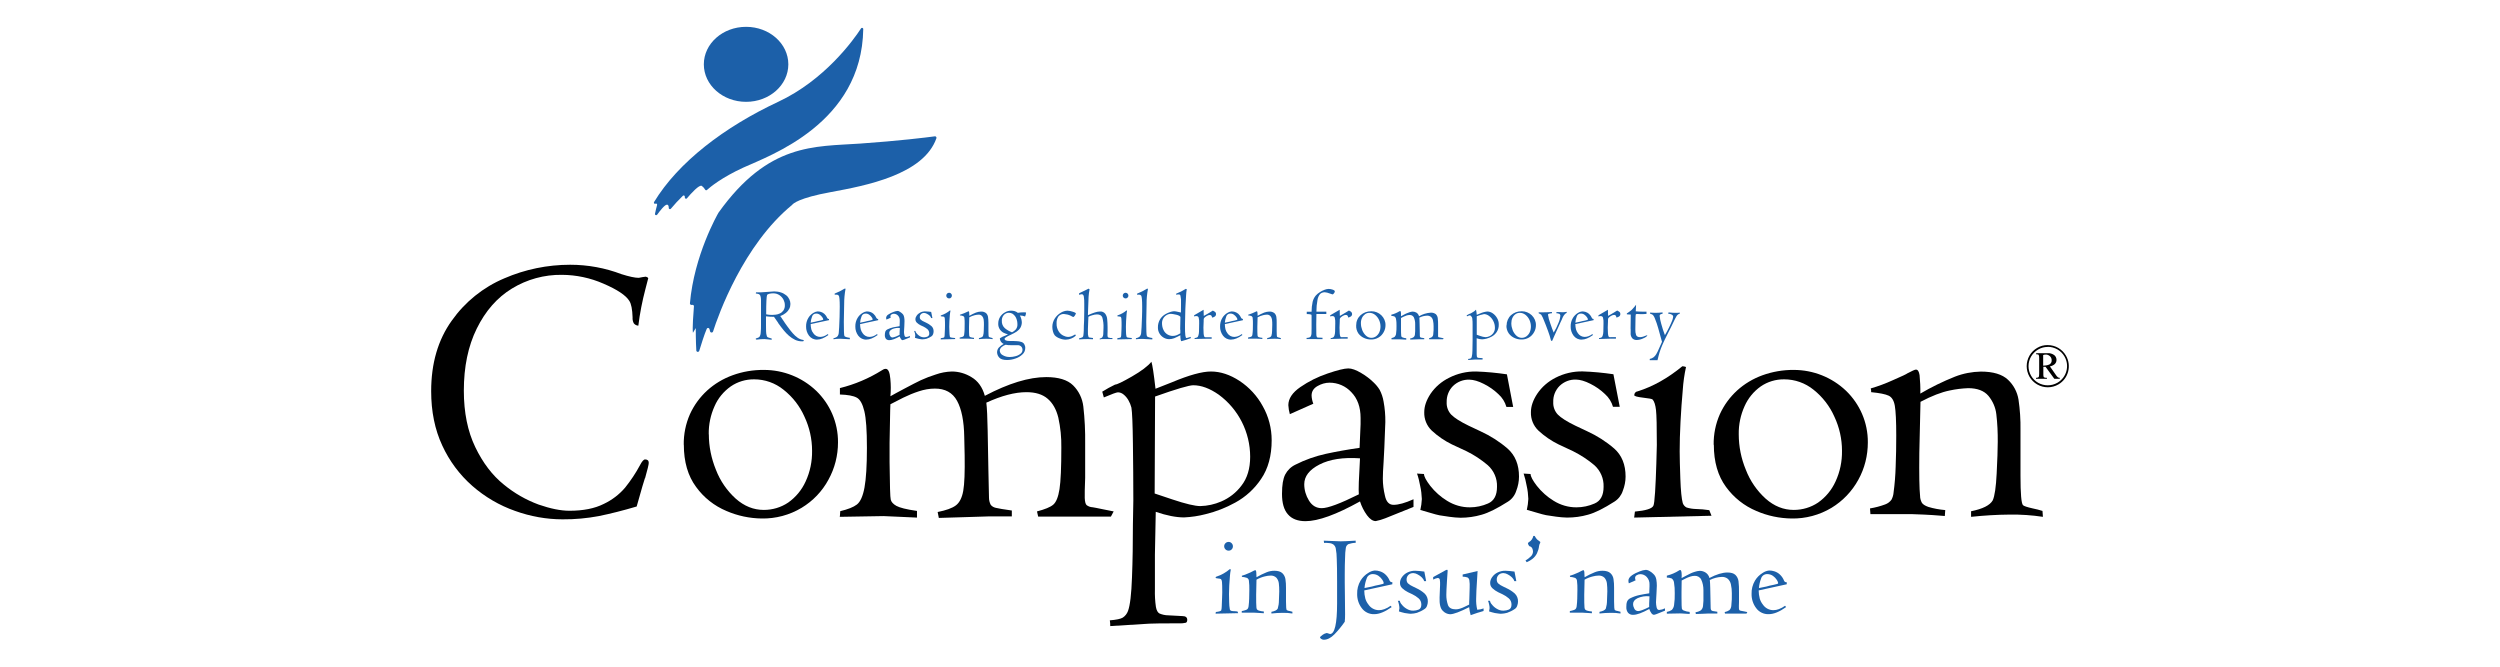 <?xml version="1.0" encoding="UTF-8"?><svg id="Layer_1" xmlns="http://www.w3.org/2000/svg" width="300" height="80" viewBox="0 0 300 80"><defs><style>.cls-1{fill:#000;}.cls-1,.cls-2{stroke-width:0px;}.cls-2{fill:#1c60a9;}</style></defs><path class="cls-2" d="M93.38,38.74l-.5-.72c-.32,0-.64-.02-.96-.06v1.05c0,.22,0,.47.01.74,0,.2.03.39.09.58.02.06.06.12.12.15.12.05.25.09.38.12.06.01.1.04.1.07,0,.06-.02.1-.06.1s-.17-.01-.37-.04c-.25-.02-.4-.04-.46-.04-.29,0-.59.02-.88.06-.02,0-.05,0-.07,0-.06,0-.09-.03-.09-.08,0-.03.01-.05.03-.06.05-.02.1-.04.15-.05.11-.02.21-.08.28-.16.08-.13.12-.27.13-.42.03-.33.05-.67.04-1v-2.98c0-.17-.02-.33-.07-.49-.03-.09-.09-.17-.18-.21-.12-.04-.24-.07-.37-.08l.02-.14h.59c.07,0,.33-.02.76-.05s.72-.06.83-.06c.28,0,.56.04.83.13.22.07.43.19.62.34.16.13.28.29.37.48.08.17.13.36.13.55,0,.2-.04.39-.13.57-.1.19-.23.36-.4.5-.21.17-.44.3-.69.38l.2.3c.27.41.5.75.69,1,.18.26.38.5.58.74.19.22.4.42.63.58.19.13.41.22.64.25.06,0,.08.04.08.09,0,.03-.01.05-.04.06-.06.02-.12.02-.18.02-.28,0-.56-.06-.82-.18-.27-.13-.52-.3-.75-.5-.23-.2-.44-.42-.63-.66-.19-.23-.41-.52-.66-.87ZM91.94,37.72c.23.05.47.07.71.07.15,0,.3-.01.44-.03.17-.02.33-.07.48-.14.17-.07.32-.2.43-.35.13-.2.2-.43.18-.67,0-.22-.06-.43-.15-.62-.11-.22-.28-.41-.48-.55-.23-.16-.51-.24-.79-.23-.15,0-.29.02-.43.05-.16.04-.26.09-.28.16-.07.14-.11.91-.11,2.32h0Z"/><path class="cls-2" d="M99.47,38.42l-2.19.47c0,.21.03.43.08.64.05.17.13.32.24.46.18.27.49.44.81.44.14,0,.29-.03.42-.07.18-.06.34-.15.5-.27l.08.11c-.51.37-.96.55-1.35.55-.38.02-.75-.16-.98-.47-.23-.31-.36-.7-.35-1.09-.01-.37.08-.73.27-1.04.15-.25.35-.45.6-.6.15-.1.32-.16.5-.18.14,0,.28.02.41.06.15.05.3.13.42.24.15.14.26.3.34.49.02.03.04.06.08.09.04.02.08.03.13.02v.15ZM97.29,38.72l.57-.12c.09-.03.18-.05.27-.07.15-.04.26-.06.31-.06.15-.04.25-.06.29-.08s.06-.04.06-.07c-.02-.09-.05-.17-.11-.24-.08-.12-.18-.23-.3-.31-.13-.1-.29-.15-.46-.14-.22,0-.41.14-.47.35-.09.24-.15.48-.17.74h0Z"/><path class="cls-2" d="M100.02,40.72v-.14c.17-.02.33-.09.46-.2.1-.12.16-.27.17-.43.01-.1.03-.33.05-.69s.03-.77.05-1.23c.01-.46.02-.88.02-1.24,0-.77-.04-1.21-.12-1.32-.08-.08-.19-.13-.3-.11-.03,0-.06,0-.08,0h-.11s0-.13,0-.13c.41-.16.81-.36,1.18-.59h.13c-.12.62-.17,1.24-.17,1.87l-.04,2.1c0,.98.02,1.54.06,1.68.03.08.11.13.26.17.13.04.26.06.4.08v.17c-.57-.04-.96-.06-1.16-.06-.27,0-.54.02-.81.06Z"/><path class="cls-2" d="M105.4,38.42l-2.19.47c0,.21.03.43.08.64.05.17.13.32.23.46.18.27.49.44.81.44.14,0,.29-.03.42-.07.18-.06.34-.15.49-.27l.08.11c-.51.37-.96.55-1.35.55-.38.02-.75-.16-.98-.47-.23-.31-.36-.7-.35-1.09-.01-.37.08-.73.27-1.04.15-.25.35-.45.6-.6.15-.1.32-.16.5-.18.14,0,.28.02.41.06.15.05.3.13.41.24.15.14.26.3.34.49.02.03.04.06.08.09.04.02.08.03.13.02v.15ZM103.22,38.72l.58-.12c.09-.03.17-.05.26-.07.15-.04.26-.06.31-.06.15-.04.25-.06.29-.08s.06-.04.06-.07c-.02-.09-.05-.17-.11-.24-.08-.12-.18-.23-.3-.31-.13-.1-.29-.15-.46-.14-.22,0-.41.14-.47.35-.09.24-.15.48-.17.74h0Z"/><path class="cls-2" d="M106.91,38.11l-.54.24c-.02-.07-.03-.14-.04-.2.02-.18.12-.33.27-.41.19-.13.4-.23.62-.31.15-.06.31-.1.48-.12.11,0,.21.04.29.11.1.06.2.13.28.21.06.05.1.11.14.17.04.08.07.18.09.27.03.15.04.31.04.47,0,.06,0,.25-.02.59l-.02.33c-.01.16-.02.28-.02.38,0,.13.02.26.05.39.03.14.09.21.2.21.16-.01.31-.05.46-.13v.18l-.65.26c-.07.03-.14.05-.22.07-.08,0-.16-.06-.2-.13-.07-.1-.12-.21-.16-.32-.54.3-.95.45-1.24.45-.15.01-.3-.05-.4-.15-.1-.13-.15-.3-.14-.47,0-.15.02-.3.07-.44.05-.1.13-.18.23-.23.22-.11.46-.19.7-.25.25-.05.5-.1.77-.14l.02-.54v-.14c.01-.22-.06-.43-.21-.59-.13-.14-.31-.22-.5-.22-.1,0-.19.03-.27.08-.08.04-.14.12-.14.22,0,.06.02.12.04.18ZM107.95,40.18c0-.1,0-.37.03-.82-.31-.04-.63.01-.92.14-.23.12-.35.27-.35.45,0,.13.04.26.11.37.06.11.17.18.29.18.3-.06.58-.17.84-.32Z"/><path class="cls-2" d="M109.69,39.71h.15c.02.11.07.2.14.28.11.14.24.25.38.34.16.1.34.15.53.15.14,0,.28-.03.41-.09.14-.07.23-.22.21-.38,0-.19-.07-.37-.21-.5-.15-.13-.31-.23-.49-.32l-.33-.15c-.17-.08-.32-.19-.46-.32-.11-.11-.18-.26-.17-.42,0-.15.06-.3.15-.42.11-.16.25-.28.42-.37.19-.1.41-.15.62-.14.24,0,.47.03.7.06l.15.74h-.15c-.03-.11-.1-.21-.18-.29-.1-.09-.21-.17-.34-.23-.1-.06-.21-.09-.33-.1-.14,0-.27.05-.37.14-.1.1-.15.23-.15.37,0,.11.03.21.11.29.12.11.25.19.4.25l.27.13c.22.1.43.24.62.4.18.16.27.4.26.64,0,.11-.02.22-.06.33-.03.1-.1.19-.18.25-.19.13-.39.23-.6.3-.16.04-.32.07-.48.07-.08,0-.17,0-.25-.02-.11-.01-.18-.03-.23-.04s-.12-.03-.23-.06l-.21-.06c.02-.08.03-.17.04-.25,0-.1-.02-.2-.04-.3-.02-.09-.05-.18-.09-.27Z"/><path class="cls-2" d="M112.88,40.72l.02-.14c.25-.02.39-.07.42-.13.03-.1.04-.21.04-.31.01-.18.02-.4.03-.65s.01-.39.01-.43c0-.27,0-.53-.02-.8,0-.09-.03-.17-.08-.24-.07-.03-.14-.04-.22-.04-.13-.01-.2-.03-.2-.06,0-.05.03-.08.08-.09.37-.12.72-.32,1.02-.57.03,0,.06,0,.08.02-.04.17-.06.35-.08.53-.02.23-.04.47-.05.73s-.02.48-.02.67c0,.15,0,.36.02.63,0,.19.02.37.05.55.02.04.05.08.09.1.07.02.14.03.21.04.1,0,.2.01.31.03l.05.13-1.77.04ZM113.55,35.48c0-.09.03-.18.1-.25.06-.06.15-.1.24-.1.09,0,.18.03.24.1.13.13.13.35,0,.48-.06.07-.15.11-.24.1-.19,0-.34-.15-.34-.34h0Z"/><path class="cls-2" d="M115.16,40.64v-.13c.12-.02.23-.05.34-.09.06-.02.11-.06.15-.11.03-.05.04-.11.05-.17.03-.2.04-.39.05-.59,0-.23.01-.47.01-.71,0-.23,0-.45-.03-.68,0-.1-.06-.18-.14-.23-.13-.05-.26-.07-.4-.08,0-.03,0-.06,0-.08.17-.05.34-.11.5-.18.11-.05.22-.1.33-.15.06-.04.13-.07.2-.09.04,0,.07.04.08.13.01.14.02.28.02.42.25-.15.52-.28.79-.39.19-.07.39-.11.59-.12.22-.02.44.05.62.18.13.12.21.28.24.45.03.23.05.46.05.7v1.04c0,.41.02.64.06.67.07.04.14.07.22.08.08.01.15.03.22.06v.13c-.25-.04-.51-.05-.76-.05-.29,0-.59.02-.88.05v-.13c.27-.05.43-.13.49-.25.06-.2.09-.4.09-.61.02-.31.02-.55.02-.72,0-.21,0-.42-.03-.63-.02-.16-.08-.3-.18-.42-.12-.13-.29-.2-.46-.18-.14,0-.28.03-.42.06-.23.06-.46.14-.67.26l-.03,1.16c0,.5,0,.82.02.98,0,.06.02.11.04.16.04.05.09.08.15.09.13.04.25.06.39.07v.14l-.28-.02c-.12,0-.27-.02-.46-.02h-.98Z"/><path class="cls-2" d="M120.96,40.12c-.17-.04-.34-.1-.51-.18-.18-.09-.34-.23-.46-.4-.15-.22-.22-.48-.2-.74,0-.27.08-.54.22-.77.15-.23.35-.42.59-.55.22-.13.48-.2.74-.2.15,0,.29.02.43.06.13.04.26.11.37.2.22-.04.44-.06.67-.06.11,0,.21,0,.32.02-.01.17-.05.33-.12.48-.2-.08-.41-.12-.63-.12.04.07.08.14.11.21.04.09.07.19.09.29.02.1.03.2.04.3,0,.24-.06.48-.18.68-.11.18-.27.33-.44.45-.22.14-.44.26-.68.37-.51.23-.77.39-.77.49,0,.18.21.27.64.27.36,0,.63,0,.83.02.18,0,.36.04.53.09.14.04.27.13.35.25.09.15.14.32.13.49,0,.29-.12.56-.33.75-.24.23-.53.4-.84.5-.33.12-.68.18-1.03.18-.44,0-.75-.1-.92-.29-.16-.17-.25-.39-.26-.62,0-.22.07-.43.22-.59.17-.17.36-.31.57-.43-.27-.11-.45-.38-.46-.67.21-.14.44-.26.69-.34l.29-.14ZM120.68,41.37c-.18.06-.35.15-.49.28-.13.11-.21.27-.22.44.02.22.14.42.34.52.26.16.56.24.87.23.22,0,.44-.03.66-.09.22-.05.43-.15.61-.29.26-.18.33-.54.15-.81,0-.01-.02-.03-.03-.04-.11-.12-.26-.19-.42-.19h-.9c-.19,0-.37,0-.55-.05ZM121.42,39.89c.19-.09.35-.22.49-.37.14-.19.2-.42.18-.66,0-.17-.03-.34-.08-.5-.04-.15-.11-.29-.2-.42-.09-.12-.2-.22-.32-.3-.13-.07-.28-.11-.43-.11-.23,0-.45.1-.6.27-.17.19-.25.44-.24.69-.02.34.11.66.36.89.25.21.54.38.85.49h0Z"/><path class="cls-2" d="M129.04,40.15l.06.13c-.33.3-.76.47-1.2.48-.25,0-.5-.05-.74-.15-.22-.08-.43-.2-.59-.37-.1-.13-.17-.29-.21-.45-.05-.18-.08-.37-.08-.56,0-.35.1-.7.29-1,.18-.29.43-.52.72-.7.24-.15.52-.24.8-.25.21.01.42.05.62.12.27.08.4.16.4.23-.03.08-.07.16-.12.23-.08.12-.15.18-.2.18-.03,0-.07-.02-.1-.04l-.22-.12c-.25-.12-.52-.18-.79-.2-.26-.02-.5.09-.67.29-.17.26-.24.56-.22.87-.01.31.07.62.23.89.13.22.32.41.55.53.18.1.39.16.6.17.15,0,.29-.03.42-.08.15-.06.29-.14.43-.22Z"/><path class="cls-2" d="M129.49,35.37v-.17c.07-.03.11-.05.13-.07l.85-.41.14-.08.14.07c-.06.3-.1.6-.12.91-.02.34-.04.78-.05,1.31l-.03.89c.34-.15.62-.26.84-.33.2-.07.41-.1.62-.11.23-.02.46.08.61.26.13.18.22.4.24.63.03.32.05.65.05.98v.5c0,.11,0,.22-.01.33,0,.06,0,.12,0,.17-.01.09.02.19.09.25.16.06.33.08.5.06v.13h-1.31s-.07.01-.18.04c-.03,0-.04-.02-.04-.06,0-.03.02-.05.07-.06.1-.02.18-.07.25-.14.07-.1.1-.22.11-.34.02-.26.03-.53.03-.79.02-.42-.03-.84-.14-1.24-.09-.25-.31-.37-.64-.37-.19,0-.39.04-.57.1-.16.04-.31.1-.46.18,0,.08,0,.22-.02.41l-.04,1.06v.37c-.01.19,0,.37.06.55.02.05.05.09.11.1.15.03.29.05.44.06v.15c-.1-.01-.3-.02-.61-.02s-.67.01-1.05.04v-.14c.14-.02.26-.06.38-.11.07-.05.11-.12.12-.21.03-.19.04-.38.05-.57,0-.46.02-.85.04-1.18l.02-1.23c0-.13,0-.4,0-.83,0-.29,0-.58-.05-.87-.03-.18-.12-.28-.25-.28-.11.01-.21.04-.32.07Z"/><path class="cls-2" d="M134.07,40.72l.02-.14c.25-.02.39-.07.42-.13.03-.1.04-.21.04-.31.01-.18.02-.4.03-.65,0-.25.01-.4.01-.43,0-.27,0-.53-.02-.8,0-.09-.03-.17-.08-.24-.07-.03-.14-.04-.22-.04-.13-.01-.2-.03-.2-.06,0-.04.04-.08.08-.09.37-.12.72-.32,1.02-.57.03,0,.06,0,.08.02-.04.17-.06.35-.07.53-.02.23-.04.47-.05.73s-.02.48-.02.67c0,.15,0,.36.01.63,0,.19.02.37.06.55.02.04.05.08.09.1.07.02.14.03.21.04.1,0,.2.01.31.03l.05.13-1.76.04ZM134.73,35.48c0-.09.03-.18.1-.25.06-.06.15-.1.24-.1.09,0,.18.04.24.1.06.06.1.15.1.24,0,.09-.03.18-.1.24-.06.07-.15.1-.24.1-.19,0-.34-.15-.34-.34Z"/><path class="cls-2" d="M136.31,40.72v-.14c.17-.02.33-.09.46-.2.1-.12.16-.27.17-.43.01-.1.03-.33.05-.69s.03-.76.05-1.23.02-.88.02-1.24c0-.77-.04-1.21-.12-1.32-.08-.08-.19-.12-.3-.11-.03,0-.06,0-.08,0h-.06l-.05.02v-.14c.41-.16.81-.36,1.18-.59h.13c-.12.62-.18,1.24-.17,1.87l-.04,2.11c0,.98.02,1.54.07,1.68.03.08.11.13.26.17.13.04.26.06.4.08v.17c-.57-.04-.96-.06-1.16-.06-.27,0-.55.01-.82.04Z"/><path class="cls-2" d="M141.72,36.53v-.61c-.02-.2-.04-.33-.06-.4,0-.06-.03-.11-.07-.15-.05-.03-.1-.04-.16-.04-.1,0-.2.02-.29.04v-.13c.4-.15.79-.35,1.16-.58l.11.04c-.04.24-.07.49-.08.74-.02.35-.05.76-.07,1.25l-.02.43-.04,1.76v.43c0,.31,0,.63.04.94.03.21.07.31.12.31.07,0,.14-.02.2-.04.1-.03.21-.06.33-.1v.16c-.36.14-.73.26-1.11.36-.04,0-.08-.06-.1-.18-.03-.18-.04-.35-.04-.53-.24.13-.5.25-.75.36-.19.07-.39.11-.59.11-.22,0-.44-.06-.64-.17-.21-.12-.39-.29-.51-.49-.14-.23-.21-.48-.2-.75-.01-.34.08-.68.26-.98.15-.24.36-.44.6-.59.2-.12.42-.22.65-.29.13-.04.26-.07.4-.08.12,0,.23.01.35.04.14.02.31.06.5.11,0-.32.01-.64.01-.95ZM141.62,39.57l.03-1.5c0-.07-.05-.13-.15-.18-.1-.05-.22-.1-.33-.12-.13-.03-.27-.06-.4-.08s-.23-.03-.25-.03c-.19,0-.37.05-.53.15-.17.1-.31.24-.4.4-.1.17-.15.37-.15.56,0,.29.05.57.18.83.1.22.27.41.47.53.2.12.43.19.66.18.16,0,.32-.03.46-.09.15-.06.29-.14.43-.22,0-.06,0-.11,0-.17v-.27Z"/><path class="cls-2" d="M143.35,40.71v-.13c.11-.02.21-.05.31-.09.07-.05.12-.12.14-.21.05-.16.08-.32.08-.48.01-.22.02-.55.02-.99.01-.24,0-.47-.06-.7-.04-.12-.16-.19-.28-.18-.09,0-.19.01-.28.04l.02-.14,1.13-.66c.01.18.02.43.02.74l.47-.26.06-.04s.07-.04.11-.06l.21-.13.24-.15.04.02s.04.03.06.04c.08.03.15.08.21.14.05.06.08.15.07.23,0,.11-.05.22-.14.28-.1.07-.21.12-.34.13,0-.08-.02-.16-.07-.23-.05-.06-.12-.08-.2-.08-.11,0-.22.04-.31.09-.1.05-.19.11-.27.18-.06.04-.1.1-.13.16-.02.1-.03.21-.02.31-.02.49-.03.75-.03.78,0,.57.03.92.09,1.05.02.04.05.07.09.09.05.01.11.02.17.01h.64v.18h-.62l-1.42.03Z"/><path class="cls-2" d="M149.17,38.42l-2.19.47c0,.21.03.43.08.64.05.17.13.32.23.46.18.27.49.44.81.44.14,0,.29-.03.42-.07.18-.06.34-.15.49-.27l.08.11c-.51.37-.96.55-1.35.55-.38.02-.75-.16-.98-.47-.23-.31-.36-.7-.35-1.09-.01-.37.08-.73.27-1.04.15-.25.35-.45.6-.6.15-.1.32-.16.5-.18.14,0,.28.02.41.06.15.05.29.13.41.23.15.14.26.3.34.49.02.03.04.06.08.09.04.02.08.03.13.02v.16ZM146.99,38.72l.58-.12c.09-.03.17-.05.26-.07.15-.04.26-.06.31-.06.15-.04.25-.06.29-.08s.06-.04.06-.07c-.02-.09-.05-.17-.11-.24-.08-.12-.18-.23-.3-.31-.13-.1-.29-.15-.46-.14-.22,0-.41.14-.47.35-.09.24-.15.48-.17.74h0Z"/><path class="cls-2" d="M149.76,40.64v-.13c.11-.02.23-.05.34-.09.06-.02.11-.06.14-.11.03-.05.04-.11.05-.17.03-.2.04-.39.05-.59,0-.23.01-.47.01-.71,0-.23,0-.45-.03-.68,0-.1-.06-.18-.14-.23-.13-.05-.26-.07-.4-.08,0-.03,0-.06,0-.08.17-.05.34-.11.5-.18.21-.09.32-.14.33-.15.06-.04.13-.07.2-.09.04,0,.07.04.08.13.02.14.02.28.02.42.25-.15.52-.28.79-.39.19-.07.39-.11.6-.12.22-.02.44.05.62.18.13.12.21.28.24.45.03.23.05.46.04.7v1.04c0,.41.02.64.06.67.07.04.14.06.22.08.13.03.2.05.22.06v.13c-.25-.04-.51-.05-.76-.05-.29,0-.59.02-.88.05v-.13c.27-.05.43-.13.5-.25.06-.2.09-.4.09-.61.01-.31.02-.55.02-.72,0-.21,0-.42-.03-.63-.02-.16-.08-.3-.18-.42-.12-.13-.29-.2-.46-.18-.14,0-.28.03-.42.06-.23.06-.46.14-.67.26l-.03,1.16c0,.49,0,.82.02.98,0,.06.02.11.04.16.04.05.09.08.15.09.13.04.25.06.39.07v.14l-.28-.02c-.12,0-.27-.02-.46-.02h-.97Z"/><path class="cls-2" d="M156.81,37.67v-.26h.58c0-.41.04-.81.13-1.21.07-.27.19-.51.37-.73.14-.16.31-.3.49-.41.18-.12.37-.21.58-.29.15-.06.31-.09.47-.1.17,0,.34.03.5.09.17.06.25.13.25.22-.01.08-.05.15-.1.21-.06.09-.13.14-.18.14l-.35-.12c-.19-.08-.38-.12-.58-.14-.2,0-.4.06-.55.2-.17.2-.28.45-.32.71-.09.47-.13.94-.13,1.42h1.19v.28h-1.19s-.02,1.26-.02,1.26c0,.5,0,.87.01,1.11-.01.14.01.29.08.42.04.02.08.04.13.04.06,0,.24.01.53.02v.17c-.17,0-.46-.01-.88-.01h-1.03v-.14c.12,0,.24-.02.35-.06.08-.03.14-.09.17-.16.04-.11.07-.22.07-.33.01-.14.01-.35.01-.61v-1.46c0-.11-.01-.16-.04-.18-.18-.05-.37-.08-.55-.06Z"/><path class="cls-2" d="M159.68,40.71v-.13c.1-.02.21-.04.3-.09.07-.05.12-.12.15-.21.05-.16.08-.32.08-.48.01-.22.02-.55.02-.99.01-.24,0-.47-.06-.7-.04-.12-.16-.19-.28-.18-.09,0-.19.01-.28.04l.02-.14,1.13-.66c.01.18.02.43.02.74l.47-.27.06-.04.11-.06.21-.13c.1-.06.18-.11.24-.15l.04.02s.04.03.06.04c.08.03.15.08.2.14.05.06.08.15.08.23,0,.11-.05.21-.14.28-.1.07-.21.12-.34.13,0-.08-.02-.16-.07-.23-.05-.05-.12-.08-.2-.08-.11,0-.22.04-.31.09-.1.05-.19.11-.27.18-.06.04-.1.1-.13.16-.02.1-.03.21-.02.31-.02.49-.03.75-.03.78,0,.57.03.92.09,1.05.02.04.05.07.09.09.05.01.11.02.17.01h.11s.52,0,.52,0v.18h-.28s-.34,0-.34,0l-1.41.04Z"/><path class="cls-2" d="M162.74,39.06c0-.24.04-.48.14-.7.09-.21.23-.39.39-.54.17-.15.37-.27.58-.35.23-.08.47-.12.72-.12.44,0,.87.17,1.19.48.32.31.51.74.5,1.18,0,.3-.07.59-.22.85-.14.26-.35.49-.61.64-.28.17-.6.25-.92.24-.28,0-.55-.06-.8-.17-.28-.12-.52-.31-.7-.55-.19-.28-.29-.62-.27-.96ZM163.31,38.81c0,.28.06.55.16.81.1.25.25.48.45.66.17.16.4.26.64.26.2,0,.39-.06.55-.17.17-.12.31-.29.4-.48.1-.22.15-.46.15-.71,0-.27-.06-.53-.17-.78-.11-.24-.27-.45-.48-.62-.19-.15-.43-.24-.67-.24-.19,0-.38.05-.53.16-.16.12-.29.27-.37.45-.09.2-.14.42-.13.64h0Z"/><path class="cls-2" d="M166.98,40.71v-.14c.14-.02.27-.08.38-.15.1-.11.16-.24.17-.39.04-.3.06-.6.05-.9,0-.28,0-.56-.06-.84-.01-.12-.08-.24-.18-.31-.12-.05-.25-.07-.38-.07v-.15c.34-.08.66-.22.96-.4.02-.02.05-.03.09-.04.06,0,.09.08.11.23.01.13.01.27,0,.4l.33-.18c.15-.08.28-.15.37-.18.11-.05.23-.1.34-.13.12-.04.24-.06.37-.07.16,0,.31.05.45.13.15.1.26.25.3.43.43-.25.91-.4,1.4-.43.22-.02.44.05.62.18.13.13.21.3.23.48.03.28.05.57.04.85v.79c0,.22-.01.38,0,.46-.03.09.03.18.11.21,0,0,0,0,0,0,.02,0,.05,0,.07,0,.02,0,.11.02.24.05s.22.05.24.05l-.06.12h-1.66l-.03-.12c.13-.03.26-.08.37-.15.09-.1.14-.22.14-.35.04-.32.05-.63.04-.95,0-.23-.02-.46-.07-.68-.03-.17-.12-.32-.24-.43-.14-.11-.31-.16-.48-.15-.32.01-.64.09-.92.24.01.12.03.33.03.63s.01.61.02.92.01.52.01.62c0,.06.01.11.04.16.03.04.07.06.12.07.06.01.18.04.37.06v.13h-.55l-.55.02-.57.02-.03-.13c.15-.02.29-.07.41-.15.1-.08.16-.2.17-.33.03-.27.04-.54.03-.81v-.43c.01-.28-.05-.56-.16-.82-.1-.19-.3-.3-.51-.28-.13,0-.25.02-.37.06-.13.04-.25.09-.37.15l-.29.15v1.33c0,.28,0,.57.03.85.02.06.07.12.13.14.15.06.31.1.47.11v.17l-.37-.02-.39-.02h-1.01Z"/><path class="cls-2" d="M176.04,37.97l-.04-.13c.09-.06.19-.11.29-.16.14-.04.27-.1.38-.18.17-.08.32-.2.45-.34.04.2.08.41.09.62l.37-.15c.28-.13.58-.22.89-.25.23,0,.46.08.65.21.22.15.4.35.53.58.14.24.21.51.2.78.01.31-.07.62-.24.88-.15.23-.35.42-.59.55-.21.12-.44.21-.68.27-.16.04-.33.06-.49.07-.22,0-.44-.05-.65-.13v1.77c0,.13,0,.26.02.4,0,.06.03.11.08.15.06.03.13.04.2.04l.32.02c.07,0,.11.03.11.09s-.01.06-.03.07c-.05.01-.1.02-.15.01h-.68c-.09,0-.39.02-.89.06,0-.04,0-.09,0-.13.1,0,.2-.02.3-.06.05-.04.1-.09.12-.15.06-.25.09-.51.09-.77.01-.39.02-.79.02-1.21v-1.87c0-.27,0-.55-.04-.82-.01-.06-.04-.12-.07-.17-.03-.05-.07-.1-.11-.13-.04-.03-.08-.05-.13-.05-.12.03-.23.07-.34.13ZM177.21,37.96v2.21l.4.14c.21.08.42.13.64.15.16,0,.33-.04.48-.11.18-.08.34-.21.46-.37.14-.19.21-.42.2-.66,0-.29-.07-.57-.21-.83-.12-.24-.3-.44-.51-.59-.17-.13-.37-.2-.58-.21-.3.06-.6.14-.88.26h0Z"/><path class="cls-2" d="M180.79,39.06c0-.47.19-.92.53-1.24.17-.15.37-.27.58-.35.23-.08.47-.12.71-.12.45,0,.87.17,1.2.48.32.31.51.74.5,1.18,0,.3-.07.59-.22.85-.3.56-.89.9-1.53.88-.28,0-.55-.06-.8-.17-.28-.12-.52-.31-.7-.55-.2-.28-.3-.62-.29-.96ZM181.36,38.81c0,.28.06.55.16.81.1.25.25.48.45.66.17.16.4.26.64.26.2,0,.39-.06.55-.17.17-.12.31-.29.4-.48.1-.22.15-.46.15-.71,0-.27-.06-.53-.17-.78-.11-.24-.27-.45-.48-.62-.19-.15-.43-.24-.67-.24-.19,0-.38.05-.53.16-.16.11-.29.27-.37.45-.09.2-.13.42-.13.64Z"/><path class="cls-2" d="M186.26,40.9h-.13c-.1-.4-.22-.8-.37-1.19-.17-.46-.33-.89-.5-1.29-.08-.22-.18-.44-.31-.65-.05-.04-.1-.07-.15-.1l-.16-.08v-.11h.47c.32,0,.69-.01,1.12-.04v.15c-.13,0-.26.03-.39.07-.05.01-.08.06-.08.11.05.34.14.68.26,1,.18.53.32.91.42,1.14.22-.35.4-.72.55-1.1.13-.28.22-.58.25-.89.02-.11-.04-.21-.13-.26-.11-.05-.23-.07-.35-.07l.02-.14h.31c.14,0,.27.01.41.02.17,0,.34-.02.5-.05v.13c-.14.06-.26.17-.34.3-.08.12-.15.25-.2.39,0,.01-.03.07-.07.17-.03.06-.06.12-.09.18l-.79,1.74-.25.57Z"/><path class="cls-2" d="M191.23,38.42l-2.19.47c0,.21.03.43.08.64.05.17.13.32.23.46.18.27.49.44.81.44.14,0,.29-.03.42-.07.18-.06.34-.15.5-.27l.08.11c-.51.37-.96.55-1.35.55-.38.02-.75-.16-.98-.47-.23-.31-.36-.7-.35-1.09-.01-.36.08-.73.27-1.04.15-.25.36-.45.6-.6.15-.1.32-.16.5-.18.14,0,.28.02.42.06.15.05.3.13.42.24.15.14.26.31.34.49.03.08.12.12.2.11v.15ZM189.05,38.72l.57-.12c.09-.03.18-.05.27-.07.15-.04.26-.06.31-.06.15-.04.25-.06.29-.08s.06-.04.06-.07c-.02-.09-.05-.17-.11-.24-.08-.12-.18-.23-.3-.31-.13-.1-.29-.15-.46-.14-.22,0-.41.14-.47.35-.09.24-.15.48-.17.74h0Z"/><path class="cls-2" d="M191.88,40.71v-.13c.1-.02.21-.05.3-.09.07-.05.12-.12.14-.21.05-.16.08-.32.08-.48.01-.22.02-.55.02-.99.01-.24,0-.47-.06-.7-.04-.12-.16-.19-.29-.18-.09,0-.18.01-.27.04l.02-.14,1.13-.66c.01.18.02.43.02.74l.47-.27.06-.04.11-.06.21-.13.24-.15.04.02s.04.03.06.04c.08.03.15.08.21.14.05.06.08.15.07.23,0,.11-.05.22-.14.28-.1.07-.21.12-.34.13,0-.08-.02-.16-.07-.23-.05-.06-.12-.08-.2-.08-.11,0-.22.04-.31.09-.1.05-.19.11-.27.18-.06.04-.1.1-.13.16-.02.1-.03.21-.02.31-.02.49-.03.75-.03.78,0,.57.03.92.09,1.05.02.04.05.07.09.09.05.01.11.02.17.01h.11s.52,0,.52,0v.18h-.28s-.34,0-.34,0l-1.41.04Z"/><path class="cls-2" d="M195.67,39.45l.02-1.7c-.16-.02-.31-.03-.47-.03,0-.04,0-.07,0-.11.21-.13.41-.27.6-.44.18-.19.35-.39.51-.6l-.04.79c.25.02.53.04.82.04h.47v.27c-.16.02-.31.03-.47.03h-.17l-.46-.02s-.08,0-.13.01c-.03,0-.05.03-.06.06-.01.06-.02.11-.02.17,0,.09,0,.17-.01.26l-.02,1.37c-.01.22.02.44.09.65.07.17.22.26.48.26.12,0,.24-.03.36-.06.17-.05.33-.11.49-.18,0,.02,0,.03,0,.05v.04c-.16.15-.35.26-.55.33-.23.1-.48.16-.74.16-.18,0-.36-.07-.49-.2-.16-.19-.23-.43-.2-.67v-.46Z"/><path class="cls-2" d="M198.01,37.64v-.13c.2.02.4.03.6.03.3,0,.6-.02.9-.05v.16c-.1.01-.19.04-.27.08-.06.04-.09.11-.08.18.03.31.09.62.18.92.13.47.27.94.45,1.39l.29-.52c.12-.22.27-.52.44-.9.13-.25.22-.52.26-.79,0-.2-.2-.33-.61-.38l.06-.14c.35.04.65.05.91.05.14,0,.29,0,.43-.03v.14c-.08.01-.15.04-.21.09-.07.05-.14.12-.18.2-.05.09-.11.2-.18.33l-.48.99s-.11.23-.33.65c-.31.61-.55,1.11-.7,1.46-.13.29-.24.6-.34.9-.07.24-.16.56-.25.95h-.93v-.15c.17-.03.33-.1.46-.2.13-.1.23-.23.32-.37.13-.23.25-.47.35-.72l.34-.76c-.17-.63-.32-1.18-.46-1.66-.11-.39-.24-.78-.4-1.16-.04-.12-.11-.24-.18-.34-.04-.06-.1-.11-.17-.14-.07-.03-.14-.06-.21-.08Z"/><path class="cls-2" d="M145.87,73.65l.03-.21c.38-.04.6-.11.65-.2.04-.16.06-.32.06-.48.02-.28.03-.62.04-1.01s.02-.61.02-.66c0-.64-.01-1.05-.03-1.23,0-.13-.04-.26-.12-.37-.11-.04-.22-.07-.34-.07-.21-.02-.31-.05-.31-.09,0-.07.05-.13.12-.14.58-.19,1.11-.49,1.58-.89.04,0,.09.01.13.03-.06.27-.09.54-.11.81-.03.36-.06.73-.08,1.12-.02.39-.03.74-.03,1.04,0,.23,0,.55.02.97,0,.29.03.57.08.86.02.07.07.12.13.16.11.03.21.05.32.05.16,0,.32.02.47.04l.08.2-2.73.06ZM146.9,65.56c0-.14.05-.28.16-.38.1-.1.23-.15.37-.15.14,0,.27.05.37.16.1.1.15.23.15.37,0,.14-.05.27-.15.37-.1.1-.23.16-.37.15-.29,0-.53-.24-.53-.53h0Z"/><path class="cls-2" d="M149.01,73.53v-.2c.17-.03.35-.08.52-.14.09-.03.17-.09.22-.17.04-.08.07-.17.08-.26.04-.3.06-.61.07-.91.01-.36.02-.72.02-1.09,0-.35,0-.7-.05-1.05,0-.15-.09-.28-.22-.36-.2-.07-.41-.11-.62-.13,0-.04,0-.09-.01-.13.27-.08.53-.17.78-.29.18-.07.35-.15.51-.24.1-.06.2-.1.31-.14.07,0,.11.07.13.2.02.22.03.43.03.65.39-.23.8-.43,1.22-.6.29-.12.61-.18.92-.18.44,0,.76.1.96.29.2.19.32.43.37.7.05.36.08.72.07,1.08v1.61c0,.64.03.98.09,1.04.11.06.22.1.34.11.2.05.31.08.34.09v.21c-.38-.06-.77-.09-1.16-.08-.45,0-.91.03-1.36.08v-.2c.41-.08.67-.21.76-.39.09-.31.14-.62.14-.94.02-.48.04-.85.04-1.12,0-.33-.01-.65-.05-.98-.03-.24-.13-.47-.28-.65-.19-.19-.45-.29-.72-.27-.22,0-.44.04-.65.09-.36.08-.71.22-1.03.4l-.04,1.8c0,.77,0,1.27.03,1.52,0,.08.03.17.06.24.06.07.14.12.23.15.19.06.39.09.6.11v.21s-.45-.03-.45-.03c-.18-.01-.42-.03-.71-.04h-1.48Z"/><path class="cls-2" d="M158.89,65.14l-.04-.26c.1,0,.44.01,1.01.04s.92.04,1.02.04c.31,0,.91-.03,1.8-.08v.26c-.28,0-.58.06-.86.15-.17.09-.29.25-.32.45-.06.38-.09.77-.09,1.16-.01.25-.02.56-.03.93,0,.37,0,.72-.01,1.05v1.04c0,.18,0,.73.02,1.67s.02,1.64.02,2.12c0,.33-.01.63-.04.9-.37.53-.78,1.04-1.23,1.5-.43.44-.86.66-1.29.66-.11,0-.21-.04-.3-.1-.1-.07-.15-.13-.15-.18s.12-.18.34-.33c.14-.1.31-.17.48-.2.13.03.26.07.38.12.56,0,.85-1.22.85-3.65v-2.69c0-1.13-.01-2.01-.04-2.65,0-.43-.04-.86-.12-1.28-.03-.18-.13-.34-.27-.46-.16-.11-.34-.17-.53-.18-.2-.03-.4-.03-.6-.02Z"/><path class="cls-2" d="M167.09,70.11l-3.38.74c0,.33.05.66.13.98.08.26.2.5.37.71.28.42.75.68,1.26.68.22,0,.44-.04.65-.12.27-.1.53-.24.76-.41l.12.16c-.79.56-1.48.85-2.09.85-.59.02-1.16-.25-1.51-.74-.36-.48-.55-1.07-.54-1.68-.02-.56.12-1.12.41-1.61.23-.38.54-.69.92-.92.23-.16.5-.26.78-.29.21,0,.43.03.63.1.24.08.46.2.64.37.23.21.41.47.52.76.03.05.07.1.12.14.06.03.13.04.2.03v.25ZM163.72,70.57l.89-.18c.13-.04.27-.08.41-.11.24-.06.4-.09.48-.1.23-.05.38-.09.45-.11s.1-.06.1-.11c-.03-.13-.08-.26-.16-.37-.12-.19-.28-.35-.46-.48-.21-.15-.45-.22-.71-.22-.33,0-.63.21-.72.53-.14.37-.23.75-.26,1.14Z"/><path class="cls-2" d="M167.74,72.1h.24c.03.17.11.32.22.43.16.21.36.39.59.52.24.15.52.24.81.23.22,0,.44-.05.64-.13.21-.09.32-.29.32-.59.01-.29-.11-.57-.33-.76-.23-.2-.48-.36-.75-.49l-.51-.24c-.26-.13-.5-.29-.71-.49-.18-.17-.27-.4-.26-.65,0-.23.09-.46.22-.65.16-.24.39-.44.65-.57.3-.15.63-.23.96-.22.36.01.73.05,1.09.1l.22,1.15h-.24c-.05-.17-.15-.33-.28-.45-.15-.15-.33-.27-.52-.37-.15-.09-.33-.14-.51-.15-.22,0-.43.07-.58.22-.15.15-.23.36-.22.57,0,.16.05.32.16.44.18.16.39.29.62.39l.41.2c.35.16.67.37.96.62.27.25.42.62.4.99,0,.17-.04.34-.1.5-.05.16-.15.29-.29.38-.29.2-.6.35-.92.46-.24.07-.49.1-.74.11-.13,0-.26-.02-.39-.04-.17-.02-.28-.04-.35-.05s-.18-.04-.35-.09l-.33-.1c.03-.13.05-.26.06-.39,0-.16-.03-.31-.06-.46-.03-.15-.07-.29-.13-.43Z"/><path class="cls-2" d="M171.98,69.53v-.28l1.51-.83.14-.05c.06,0,.09.04.09.12l-.08,1.16c-.06.92-.08,1.49-.08,1.7-.01.43.06.86.2,1.27.14.34.45.5.94.5.17,0,.33-.03.49-.08.2-.06.4-.14.59-.24.22-.11.4-.18.52-.25,0-.22,0-.44.02-.66l.04-1.38c.02-.3,0-.59-.04-.89-.02-.14-.11-.27-.23-.33-.18-.06-.38-.09-.57-.09v-.26s1.79-.42,1.79-.42c-.02.41-.05.79-.07,1.16-.03.37-.05.76-.07,1.18s-.03.74-.03.93c-.02.46.02.93.13,1.38.26-.01.52-.07.76-.16v.31c-.51.14-1.03.31-1.55.5-.09-.31-.15-.64-.18-.96-1.11.56-1.87.85-2.3.85-.33-.02-.64-.17-.86-.41-.29-.27-.42-.81-.39-1.59l.06-1.52c.01-.21,0-.41-.03-.62-.02-.13-.13-.22-.26-.21-.18.03-.35.09-.51.18Z"/><path class="cls-2" d="M178.56,72.1h.24c.03.17.11.32.22.43.16.21.36.39.59.52.24.15.52.24.81.23.22,0,.44-.05.64-.13.21-.09.32-.29.32-.59.01-.29-.11-.57-.33-.76-.23-.2-.48-.36-.75-.49l-.51-.24c-.26-.13-.5-.29-.71-.49-.18-.17-.27-.4-.26-.65,0-.23.09-.46.22-.65.16-.24.39-.44.65-.57.3-.15.63-.23.96-.22.36.01.73.05,1.09.1l.22,1.15h-.24c-.05-.17-.15-.33-.28-.45-.15-.15-.33-.27-.52-.37-.15-.09-.33-.14-.51-.15-.22,0-.43.07-.58.22-.15.15-.23.36-.22.57,0,.16.05.32.16.44.18.16.39.29.62.39l.41.2c.35.16.67.37.96.62.27.25.42.62.4.99,0,.17-.04.34-.1.5-.05.16-.15.29-.29.38-.29.2-.6.35-.92.46-.24.07-.49.1-.74.11-.13,0-.26-.02-.39-.04-.17-.02-.29-.04-.35-.05s-.18-.04-.35-.09l-.33-.1c.03-.13.05-.26.06-.39,0-.16-.02-.31-.06-.46-.03-.15-.07-.29-.13-.43Z"/><path class="cls-2" d="M183.21,67.47l-.15-.21c.24-.14.46-.31.66-.51.15-.15.24-.36.24-.58,0-.13-.04-.25-.09-.37-.07-.14-.2-.23-.35-.26-.08-.09-.14-.2-.17-.32,0-.06.04-.12.13-.17.27-.15.46-.43.52-.74h.16c.07.13.15.25.24.37.09.09.18.17.29.23l.07.06c.05.02.09.07.08.12l-.04.1c-.06.1-.09.21-.11.32-.03.31-.12.6-.25.88-.12.25-.29.46-.5.64-.22.18-.46.32-.72.43Z"/><path class="cls-2" d="M188.38,73.53v-.2c.17-.03.35-.08.52-.14.09-.03.17-.09.22-.17.04-.08.07-.17.08-.26.04-.3.06-.61.07-.91.01-.36.02-.72.02-1.09,0-.35,0-.7-.05-1.05,0-.15-.09-.28-.22-.36-.2-.07-.41-.11-.62-.13,0-.04,0-.09-.01-.13.27-.08.53-.17.78-.29.18-.07.35-.15.51-.24.1-.06.2-.1.31-.14.07,0,.11.07.13.2.02.22.03.43.03.65.39-.23.8-.43,1.22-.6.29-.12.61-.18.92-.18.44,0,.76.1.96.29.2.18.33.43.37.7.05.36.08.72.07,1.08v1.61c0,.64.03.98.09,1.04.11.06.22.1.34.11.2.05.31.08.34.09v.21c-.38-.06-.77-.09-1.16-.08-.45,0-.91.03-1.36.08v-.2c.41-.08.67-.21.76-.39.09-.31.14-.62.14-.94.02-.48.04-.85.04-1.12,0-.33-.01-.65-.05-.98-.03-.24-.13-.47-.28-.65-.19-.19-.45-.29-.72-.27-.22,0-.44.04-.65.09-.36.08-.71.22-1.03.4l-.04,1.8c0,.77,0,1.27.03,1.52,0,.08.03.17.06.24.06.07.14.12.23.15.19.06.39.09.6.11v.21s-.44-.03-.44-.03c-.18-.01-.42-.03-.71-.04h-1.49Z"/><path class="cls-2" d="M196.29,69.63l-.83.37c-.03-.1-.05-.21-.05-.32,0-.23.14-.44.42-.64.29-.2.62-.36.95-.48.24-.1.48-.16.74-.18.16.01.32.07.45.16.16.09.3.2.43.33.09.08.16.17.22.27.07.13.12.27.14.41.04.24.06.48.06.72,0,.09-.01.39-.04.91l-.03.51c-.02.25-.03.44-.03.58,0,.2.03.4.07.6.05.22.15.33.31.33.24-.02.48-.09.7-.2v.28l-.99.4c-.11.04-.22.08-.34.1-.13-.02-.24-.09-.31-.21-.11-.15-.19-.31-.25-.49-.84.46-1.48.7-1.92.7-.23.02-.46-.07-.62-.24-.16-.21-.23-.46-.21-.72-.01-.23.02-.47.11-.68.08-.15.21-.28.37-.35.34-.17.7-.3,1.08-.38.37-.08.78-.15,1.19-.21l.03-.83v-.22c.02-.33-.1-.66-.33-.91-.2-.22-.48-.34-.77-.34-.15,0-.29.04-.42.12-.13.06-.21.19-.21.34,0,.1.03.2.07.3ZM197.9,72.83c-.01-.15,0-.57.04-1.27-.49-.06-.98.02-1.43.22-.37.18-.54.42-.54.7,0,.2.06.4.16.58.09.17.26.27.46.27.21,0,.65-.16,1.31-.49Z"/><path class="cls-2" d="M200.02,73.64v-.21c.22-.04.42-.12.6-.24.15-.16.25-.38.27-.6.07-.46.09-.93.08-1.4.01-.43-.02-.86-.09-1.29-.02-.19-.12-.36-.27-.48-.19-.08-.39-.11-.59-.11v-.23c.52-.13,1.02-.34,1.47-.63.04-.03.09-.05.13-.05.09,0,.15.12.17.35.02.21.02.41,0,.62.1-.06.26-.15.51-.27s.43-.22.57-.29c.17-.08.35-.15.53-.2.18-.06.38-.1.57-.11.24,0,.48.07.69.2.24.15.41.39.47.66.84-.44,1.56-.66,2.17-.66.43,0,.75.1.95.29.2.2.33.46.37.75.05.44.07.88.06,1.32v1.2c-.01.35-.02.58-.01.71,0,.09.01.18.06.25.06.05.14.07.21.08.04,0,.16.03.37.07s.34.07.37.08l-.1.18h-2.58l-.04-.18c.21-.04.4-.12.58-.24.14-.15.21-.35.22-.55.05-.49.08-.98.06-1.47,0-.35-.03-.71-.11-1.06-.05-.26-.18-.49-.37-.67-.21-.17-.48-.25-.75-.23-.49.02-.97.15-1.41.37.02.18.04.52.05.98s.02.94.03,1.43.01.81.02.95c0,.09.02.18.06.25.05.06.11.09.18.11.09.02.28.05.56.09v.21h-.85c-.08,0-.36,0-.85.03-.49.02-.79.03-.88.03l-.04-.21c.23-.03.45-.11.64-.23.15-.13.24-.32.26-.51.05-.42.07-.84.05-1.26v-.66c0-.44-.08-.87-.27-1.27-.15-.29-.46-.46-.79-.44-.19,0-.37.04-.55.1-.19.06-.37.14-.55.23-.18.09-.33.17-.45.23,0,.08,0,.27-.01.59s0,.57-.01.77v.69c0,.81.02,1.25.04,1.32.03.1.1.18.2.22.23.1.48.16.74.18v.24c-.06,0-.25,0-.58-.03s-.53-.03-.6-.03l-1.56.03Z"/><path class="cls-2" d="M214.42,70.11l-3.38.74c0,.33.05.66.13.98.08.26.2.5.37.71.28.42.75.68,1.26.68.22,0,.44-.04.65-.12.27-.1.53-.24.76-.41l.12.16c-.78.56-1.47.85-2.09.85-.59.02-1.16-.25-1.51-.74-.36-.48-.55-1.07-.54-1.68-.02-.56.12-1.12.41-1.61.23-.38.54-.69.92-.92.23-.16.5-.26.78-.29.21,0,.43.03.63.1.24.08.46.2.64.37.23.21.41.47.52.76.05.13.18.2.32.18v.23ZM211.05,70.57l.89-.18c.13-.04.27-.08.41-.11.24-.06.4-.09.48-.1.23-.05.38-.09.45-.11s.1-.06.1-.11c-.03-.13-.08-.26-.16-.37-.12-.19-.28-.35-.46-.48-.21-.15-.45-.22-.71-.22-.33,0-.63.21-.72.53-.14.37-.23.75-.26,1.14h0Z"/><path class="cls-1" d="M245.73,41.41c.9,0,1.73.48,2.18,1.26.71,1.21.3,2.76-.9,3.46-.79.46-1.76.46-2.55,0-.38-.22-.7-.54-.92-.92-.45-.79-.45-1.75,0-2.54.22-.38.54-.7.92-.92.38-.23.82-.35,1.27-.34ZM245.73,41.63c-.4,0-.8.1-1.15.31-.35.2-.64.49-.85.84-.41.72-.41,1.6,0,2.31.2.35.49.64.84.84.72.41,1.6.41,2.32,0,1.1-.63,1.49-2.04.85-3.15-.2-.35-.5-.65-.85-.85-.35-.2-.75-.31-1.16-.31ZM244.34,42.51v-.13h1.37c.28-.02.55.06.78.22.18.13.29.35.29.58,0,.4-.27.67-.79.79l.74,1.06c.05.08.11.15.18.21.04.04.08.06.13.08.04.01.09.02.13.02v.12h-.65l-1.05-1.44h-.27v.84c0,.1,0,.21.02.31.01.06.05.11.11.13.1.03.2.05.3.04v.12h-1.31v-.12c.09,0,.18-.01.26-.05.05-.03.09-.08.1-.14.01-.1.02-.2.02-.3v-1.86c0-.13,0-.26-.05-.39-.04-.06-.13-.09-.28-.09h0ZM245.18,42.6v1.28c.25,0,.5-.04.74-.14.19-.1.3-.3.28-.51,0-.09-.01-.18-.05-.26-.03-.08-.08-.16-.15-.22-.07-.06-.14-.12-.23-.15-.09-.04-.2-.06-.3-.05-.1,0-.21.02-.3.06h0Z"/><path class="cls-1" d="M77.39,57.38c-.08.2-.41,1.34-.99,3.4-1.66.49-3.16.87-4.5,1.14-1.45.28-2.92.41-4.39.4-1.94,0-3.87-.35-5.7-1.01-1.88-.66-3.62-1.68-5.13-3-1.53-1.34-2.76-3-3.61-4.85-.89-1.91-1.33-4.08-1.33-6.52,0-3.34.82-6.16,2.47-8.46,1.59-2.25,3.77-4.01,6.31-5.08,2.49-1.08,5.18-1.63,7.9-1.63,2.11,0,4.19.38,6.16,1.13.92.29,1.61.44,2.07.44.21-.05.37-.08.47-.09s.22-.03.37-.05c.12.02.23.08.3.18l-.34,1.31c-.38,1.44-.67,2.91-.85,4.39-.22-.01-.42-.12-.55-.29-.11-.22-.16-.46-.14-.7-.03-.97-.16-1.63-.39-1.98-.41-.67-1.45-1.36-3.1-2.07-1.57-.69-3.27-1.05-4.99-1.06-2.11-.03-4.19.54-5.99,1.64-1.79,1.09-3.19,2.7-4.23,4.81s-1.55,4.59-1.55,7.45c0,2.62.46,4.88,1.37,6.77.91,1.89,2.05,3.39,3.43,4.5,1.25,1.03,2.66,1.84,4.18,2.4,1.42.49,2.64.74,3.69.74,1.66,0,3.03-.27,4.12-.82.98-.46,1.86-1.13,2.56-1.95.68-.85,1.29-1.76,1.8-2.72.23-.44.43-.67.6-.67.29,0,.44.14.44.41,0,.2-.15.81-.44,1.84Z"/><path class="cls-1" d="M82.05,53.38c-.02-1.26.23-2.51.74-3.67.49-1.08,1.19-2.04,2.06-2.84.89-.81,1.93-1.43,3.06-1.84,1.21-.44,2.48-.65,3.76-.64,2.33,0,4.58.89,6.27,2.5.82.79,1.47,1.73,1.92,2.76.47,1.08.71,2.26.7,3.44,0,1.57-.39,3.11-1.15,4.48-.75,1.39-1.86,2.55-3.22,3.37-1.45.87-3.11,1.31-4.79,1.28-1.45-.02-2.88-.32-4.22-.9-1.46-.61-2.73-1.61-3.65-2.89-.98-1.32-1.47-3.01-1.47-5.06ZM85.06,52.12c0,1.46.3,2.9.85,4.25.51,1.33,1.33,2.52,2.38,3.47,1.02.9,2.14,1.35,3.37,1.35,1.04,0,2.06-.3,2.92-.88.91-.64,1.63-1.51,2.09-2.52.54-1.16.8-2.42.78-3.7,0-1.41-.31-2.8-.91-4.08-.56-1.27-1.42-2.38-2.51-3.24-1-.81-2.24-1.25-3.53-1.25-1-.01-1.98.28-2.81.85-.85.6-1.53,1.42-1.94,2.37-.48,1.06-.72,2.21-.7,3.38Z"/><path class="cls-1" d="M100.78,62.05l.05-.71c.92-.22,1.59-.48,2-.8.41-.32.72-1,.91-2.04.19-1.04.29-2.62.29-4.75s-.1-3.53-.31-4.41c-.21-.87-.51-1.42-.92-1.63-.41-.22-1.08-.34-2.01-.37v-.77c1.78-.44,3.48-1.16,5.03-2.13.13-.1.29-.17.46-.18.31,0,.49.4.56,1.2.07.7.07,1.4.01,2.09.32-.18.89-.5,1.71-.93.82-.44,1.46-.76,1.93-.99.59-.27,1.19-.5,1.8-.69.62-.22,1.27-.34,1.93-.36.83,0,1.65.24,2.36.68.77.45,1.31,1.2,1.6,2.24,2.84-1.5,5.3-2.25,7.37-2.25,1.47,0,2.55.33,3.22.99.69.68,1.12,1.58,1.23,2.54.17,1.48.24,2.98.22,4.47v4.09c-.05,1.18-.06,1.99-.05,2.42.02.44.09.72.22.85.21.16.46.25.72.26.12.01.55.1,1.28.25s1.14.24,1.25.25l-.33.62h-8.73l-.14-.62c.95-.25,1.6-.51,1.95-.81s.6-.91.75-1.86c.15-.95.22-2.61.22-4.99.02-1.21-.1-2.41-.36-3.59-.24-.98-.66-1.74-1.28-2.27-.61-.53-1.46-.79-2.55-.79-1.38,0-2.98.42-4.81,1.26.08.64.13,1.75.16,3.32.03,1.57.06,3.19.09,4.85.03,1.66.05,2.74.07,3.23,0,.3.07.59.21.86.15.19.37.31.61.36.3.08.94.18,1.92.32v.71h-2.87c-.26,0-1.23.03-2.9.09-1.67.06-2.67.09-2.99.09l-.14-.71c1.01-.2,1.74-.46,2.18-.79.44-.33.74-.91.89-1.75s.2-2.26.17-4.26l-.05-2.23c-.03-1.88-.32-3.32-.86-4.31-.54-.99-1.44-1.48-2.68-1.47-.64,0-1.28.12-1.89.32-.65.21-1.28.47-1.89.77-.6.3-1.11.56-1.54.79-.02.26-.03.92-.05,1.99-.01,1.07-.03,1.94-.05,2.63v2.34c.03,2.74.07,4.24.14,4.48.06.27.28.53.67.75s1.21.43,2.48.61v.8c-.18,0-.84-.03-1.98-.09-1.13-.06-1.81-.09-2.03-.09l-5.31.09Z"/><path class="cls-1" d="M132.45,47.66l-.18-.66c.5-.31,1.01-.6,1.54-.85.22,0,.89-.32,2.02-.97,1.13-.65,1.91-1.24,2.34-1.77.12.37.29,1.45.49,3.24l1.98-.78c2.05-.86,3.61-1.29,4.67-1.29,1.15,0,2.29.38,3.44,1.13,1.16.77,2.12,1.81,2.78,3.03.71,1.25,1.07,2.66,1.07,4.09,0,1.85-.42,3.4-1.26,4.63-.79,1.19-1.86,2.17-3.11,2.85-1.12.62-2.32,1.09-3.56,1.39-.84.22-1.71.35-2.58.39-.95,0-2.08-.22-3.4-.67,0,.28-.02,1.14-.05,2.59-.03,1.45-.05,2.3-.05,2.55v4.18c-.02.7.02,1.4.12,2.09.07.41.22.68.43.79.34.14.7.22,1.07.22l1.68.09c.38,0,.58.15.58.45,0,.18-.06.31-.17.35-.27.06-.54.09-.82.07-1.9,0-3.09.01-3.56.04-.48.02-2.04.12-4.69.29,0-.23-.01-.46-.05-.69.78-.06,1.3-.17,1.56-.33.29-.19.5-.47.62-.79.25-.67.41-2.03.48-4.05.08-2.03.11-4.15.11-6.35l.05-2.87c0-2.21-.02-4.49-.05-6.83-.03-2.34-.09-3.78-.18-4.31-.08-.31-.2-.61-.36-.88-.15-.26-.34-.5-.58-.69-.19-.16-.43-.26-.68-.26-.17,0-.73.21-1.68.61ZM138.61,47.59l-.05,11.63,2.12.71c1.61.54,2.73.8,3.36.8.86-.02,1.71-.21,2.5-.55.96-.41,1.8-1.06,2.43-1.9.7-.89,1.05-2.05,1.05-3.47,0-2.94-1.4-5.71-3.77-7.45-1.07-.75-2.09-1.13-3.06-1.13-.49,0-2.02.44-4.57,1.35Z"/><path class="cls-1" d="M157.61,48.44l-2.83,1.26c-.1-.35-.16-.71-.18-1.08,0-.78.48-1.51,1.44-2.17,1-.69,2.09-1.23,3.24-1.62,1.2-.41,2.04-.62,2.52-.62.41,0,.92.18,1.54.55.53.31,1.03.68,1.47,1.11.29.27.54.57.75.91.23.44.39.92.47,1.41.15.81.22,1.63.21,2.46,0,.29-.04,1.32-.12,3.08l-.09,1.73c-.06.83-.09,1.49-.09,1.98,0,.68.09,1.36.25,2.03.15.74.5,1.11,1.03,1.11.6,0,1.4-.22,2.4-.67v.92l-3.38,1.36c-.37.15-.76.26-1.15.34-.35,0-.7-.23-1.05-.7-.37-.51-.65-1.07-.84-1.66-2.84,1.58-5.02,2.37-6.54,2.37-.93,0-1.64-.27-2.11-.82-.48-.54-.71-1.36-.71-2.45s.13-1.82.38-2.32c.27-.52.7-.94,1.23-1.19,1.16-.59,2.39-1.02,3.65-1.3,1.29-.28,2.64-.52,4.05-.72l.12-2.83v-.76c0-1.3-.37-2.33-1.11-3.09-.67-.73-1.62-1.14-2.61-1.14-.51,0-1,.15-1.44.4-.48.27-.72.65-.72,1.14.01.34.09.68.21,1ZM163.06,59.32c-.05-.51,0-1.95.14-4.32-2.02-.14-3.63.11-4.86.74s-1.83,1.42-1.83,2.37c0,.69.2,1.37.56,1.95.37.61.88.92,1.54.92.74,0,2.22-.55,4.45-1.66Z"/><path class="cls-1" d="M170.07,56.83l.81.05c0,.29.25.77.75,1.42.56.71,1.24,1.32,2.01,1.79.83.52,1.79.8,2.76.79.74,0,1.48-.16,2.16-.46.72-.31,1.08-.98,1.08-2,.04-.99-.37-1.94-1.11-2.6-.78-.66-1.64-1.23-2.56-1.68l-1.74-.81c-.88-.43-1.7-.99-2.42-1.66-.6-.57-.93-1.38-.9-2.21,0-.7.25-1.44.76-2.21.56-.82,1.32-1.47,2.21-1.91,1.01-.52,2.13-.78,3.26-.76,1.23.04,2.47.16,3.69.34l.75,3.91h-.81c-.17-.59-.5-1.12-.96-1.53-.52-.5-1.11-.91-1.75-1.23-.67-.34-1.24-.5-1.72-.51-.74-.03-1.45.25-1.98.76-.51.51-.78,1.21-.76,1.94-.03.55.17,1.1.55,1.5.37.38,1.07.83,2.1,1.33l1.4.66c1.18.54,2.29,1.24,3.27,2.09.91.81,1.36,1.93,1.36,3.35,0,.59-.12,1.17-.33,1.71-.17.54-.52,1-1,1.3-1.28.81-2.33,1.34-3.16,1.57-.82.24-1.68.36-2.53.36-.44-.01-.88-.05-1.31-.11-.57-.08-.97-.14-1.2-.18s-.63-.15-1.2-.32-.94-.27-1.11-.32c.1-.43.16-.87.18-1.31-.02-.53-.08-1.06-.2-1.58-.09-.51-.21-1.01-.38-1.49Z"/><path class="cls-1" d="M182.86,56.83l.81.05c0,.29.25.77.75,1.42.56.71,1.24,1.32,2.01,1.79.83.52,1.79.8,2.76.79.74,0,1.48-.16,2.16-.46.72-.31,1.08-.98,1.08-2,.04-.99-.37-1.94-1.11-2.6-.78-.66-1.64-1.22-2.56-1.68l-1.73-.81c-.88-.43-1.7-.99-2.42-1.66-.6-.57-.93-1.38-.9-2.21,0-.7.25-1.44.76-2.21.55-.82,1.31-1.47,2.19-1.92,1.01-.52,2.13-.78,3.26-.76,1.23.04,2.47.16,3.69.34l.76,3.91h-.81c-.17-.59-.5-1.12-.96-1.53-.52-.5-1.11-.91-1.75-1.23-.67-.34-1.24-.5-1.72-.51-.74-.03-1.45.25-1.98.76-.51.51-.79,1.21-.76,1.94-.03.55.17,1.1.55,1.5.37.38,1.07.83,2.1,1.33l1.4.66c1.18.54,2.29,1.24,3.27,2.09.91.81,1.36,1.93,1.36,3.35,0,.59-.12,1.17-.33,1.71-.17.54-.53,1-1,1.3-1.27.81-2.32,1.34-3.16,1.57-.83.24-1.68.35-2.54.35-.44-.01-.88-.05-1.31-.11-.57-.08-.97-.14-1.2-.18s-.63-.15-1.2-.32-.94-.27-1.11-.32c.1-.43.16-.87.18-1.31-.02-.53-.08-1.06-.2-1.58-.09-.5-.21-1-.37-1.48Z"/><path class="cls-1" d="M196.1,62.1l.09-.71c1.3-.12,2.04-.35,2.21-.69.08-.14.15-.69.21-1.64s.11-2.1.15-3.43.06-2.07.06-2.24c0-2.17-.03-3.57-.1-4.18-.07-.61-.2-1.03-.4-1.26-.06-.08-.44-.15-1.15-.23-.7-.08-1.06-.18-1.06-.3,0-.24.18-.44.41-.46,1.82-.57,3.61-1.57,5.36-3.01.15,0,.3.04.44.09-.2.91-.33,1.84-.39,2.76-.11,1.21-.2,2.48-.27,3.82-.07,1.33-.1,2.51-.1,3.54,0,.77.03,1.87.08,3.3.05,1.43.15,2.4.29,2.91.08.23.24.42.46.53.36.11.73.17,1.11.18.54.01,1.08.06,1.61.14l.27.67-9.27.22Z"/><path class="cls-1" d="M205.64,53.38c-.02-1.26.23-2.51.74-3.67.49-1.08,1.19-2.04,2.06-2.84.89-.81,1.93-1.43,3.06-1.84,1.2-.43,2.47-.65,3.75-.64,2.33,0,4.58.89,6.27,2.5.82.79,1.47,1.73,1.92,2.76.47,1.08.71,2.26.7,3.44,0,1.57-.38,3.11-1.14,4.48-.76,1.39-1.87,2.55-3.22,3.37-1.45.87-3.11,1.31-4.79,1.28-1.45-.02-2.89-.32-4.22-.9-1.46-.61-2.72-1.61-3.65-2.89-.97-1.32-1.46-3-1.46-5.06ZM208.65,52.12c0,1.46.29,2.9.85,4.25.51,1.33,1.33,2.52,2.38,3.47,1.02.9,2.14,1.35,3.37,1.35,1.04,0,2.06-.3,2.92-.88.91-.64,1.63-1.51,2.09-2.52.54-1.16.8-2.42.78-3.7,0-1.41-.31-2.8-.91-4.08-.56-1.27-1.42-2.38-2.5-3.24-1-.81-2.24-1.25-3.53-1.25-1-.01-1.98.28-2.81.85-.85.6-1.52,1.42-1.94,2.37-.48,1.06-.72,2.21-.7,3.38Z"/><path class="cls-1" d="M224.45,61.68l-.05-.67c.62-.1,1.23-.26,1.82-.48.31-.11.57-.31.76-.57.14-.27.23-.57.25-.87.14-1.03.22-2.06.25-3.1.05-1.23.07-2.47.07-3.72,0-1.74-.06-2.93-.17-3.57-.11-.64-.36-1.04-.74-1.22-.38-.18-1.08-.32-2.1-.42,0-.15,0-.3-.05-.45.9-.26,1.78-.59,2.64-.98,1.11-.48,1.69-.76,1.74-.82.59-.31.92-.46,1.04-.46.23,0,.37.22.44.67.07.73.11,1.47.09,2.21,1.33-.78,2.72-1.46,4.15-2.03,1-.39,2.05-.59,3.12-.61,1.48,0,2.56.33,3.25.98.67.63,1.11,1.46,1.26,2.37.18,1.21.26,2.44.24,3.67v5.47c0,2.16.1,3.34.3,3.54.11.11.5.24,1.17.39.4.08.79.18,1.17.3l.05.71c-1.32-.2-2.66-.29-4-.27-1.54.01-3.09.11-4.62.27v-.67c1.39-.28,2.26-.71,2.6-1.31.23-.51.39-1.58.47-3.21.08-1.63.13-2.9.13-3.8.01-1.11-.04-2.22-.17-3.32-.09-.81-.43-1.58-.95-2.21-.52-.61-1.33-.92-2.43-.92-.75.03-1.49.12-2.22.28-.99.2-2.16.65-3.5,1.36l-.14,6.12c-.03,2.6,0,4.33.09,5.17,0,.29.08.57.22.83.12.18.37.35.77.49.66.2,1.34.32,2.03.38l-.05.71c-.34-.03-.82-.07-1.45-.11s-1.44-.08-2.42-.11h-5.05Z"/><ellipse class="cls-2" cx="89.53" cy="7.72" rx="5.07" ry="4.5"/><path class="cls-2" d="M103.59,3.49c0-.08-.06-.14-.14-.15-.05,0-.09.02-.12.06-.93,1.43-4.37,6.21-9.95,8.82-6.45,3.02-11.99,7.24-14.89,12.02-.04.07-.02.15.04.2.04.02.1.02.14,0h0c.07-.03.16,0,.18.08,0,0,0,0,0,0,0,.03,0,.05,0,.08-.08.28-.18.71-.25,1.05-.02.08.03.15.11.17.06.01.11-.01.15-.06.34-.47.91-1.2,1.17-1.2.18,0,.22.18.22.39,0,.08.06.14.14.15.04,0,.08-.02.11-.05.45-.54.93-1.06,1.44-1.55.06-.06.15-.06.2,0h0s.04.07.04.11v.09c0,.08.06.14.13.15.04,0,.09-.01.12-.05.49-.58,1.5-1.7,1.79-1.49.16.12.3.28.4.45.04.07.12.09.18.06l.03-.02c.41-.37,1.76-1.49,4.37-2.69,3.17-1.45,14.21-5.29,14.39-16.61Z"/><path class="cls-2" d="M112.37,16.59c.03-.1-.03-.2-.13-.23-.02,0-.04,0-.06,0-.95.13-4.35.55-8.97.87-5.48.38-10.99-.1-16.99,8.29h0c-.13.23-2.93,5.11-3.43,10.89,0,.1.08.18.18.18.02,0,.04,0,.07,0h0c.1-.03.2.02.23.12,0,.02.01.04,0,.07-.06.73-.2,2.63-.12,3.16l.34-.57s0,1.7.07,2.72c.03.1.13.16.22.13,0,0,0,0,0,0,.05-.01.09-.05.12-.09.24-.79.63-2.03.91-2.67.04-.09.14-.13.23-.09.05.02.09.07.1.13.02.1.05.2.08.3.04.09.15.13.25.09.04-.02.07-.05.09-.09.65-2.03,3.62-10.38,9.48-15.2,0,0,.02-.02.03-.03.08-.11.74-.81,4.64-1.52,4.17-.77,11.12-2.08,12.66-6.46Z"/></svg>